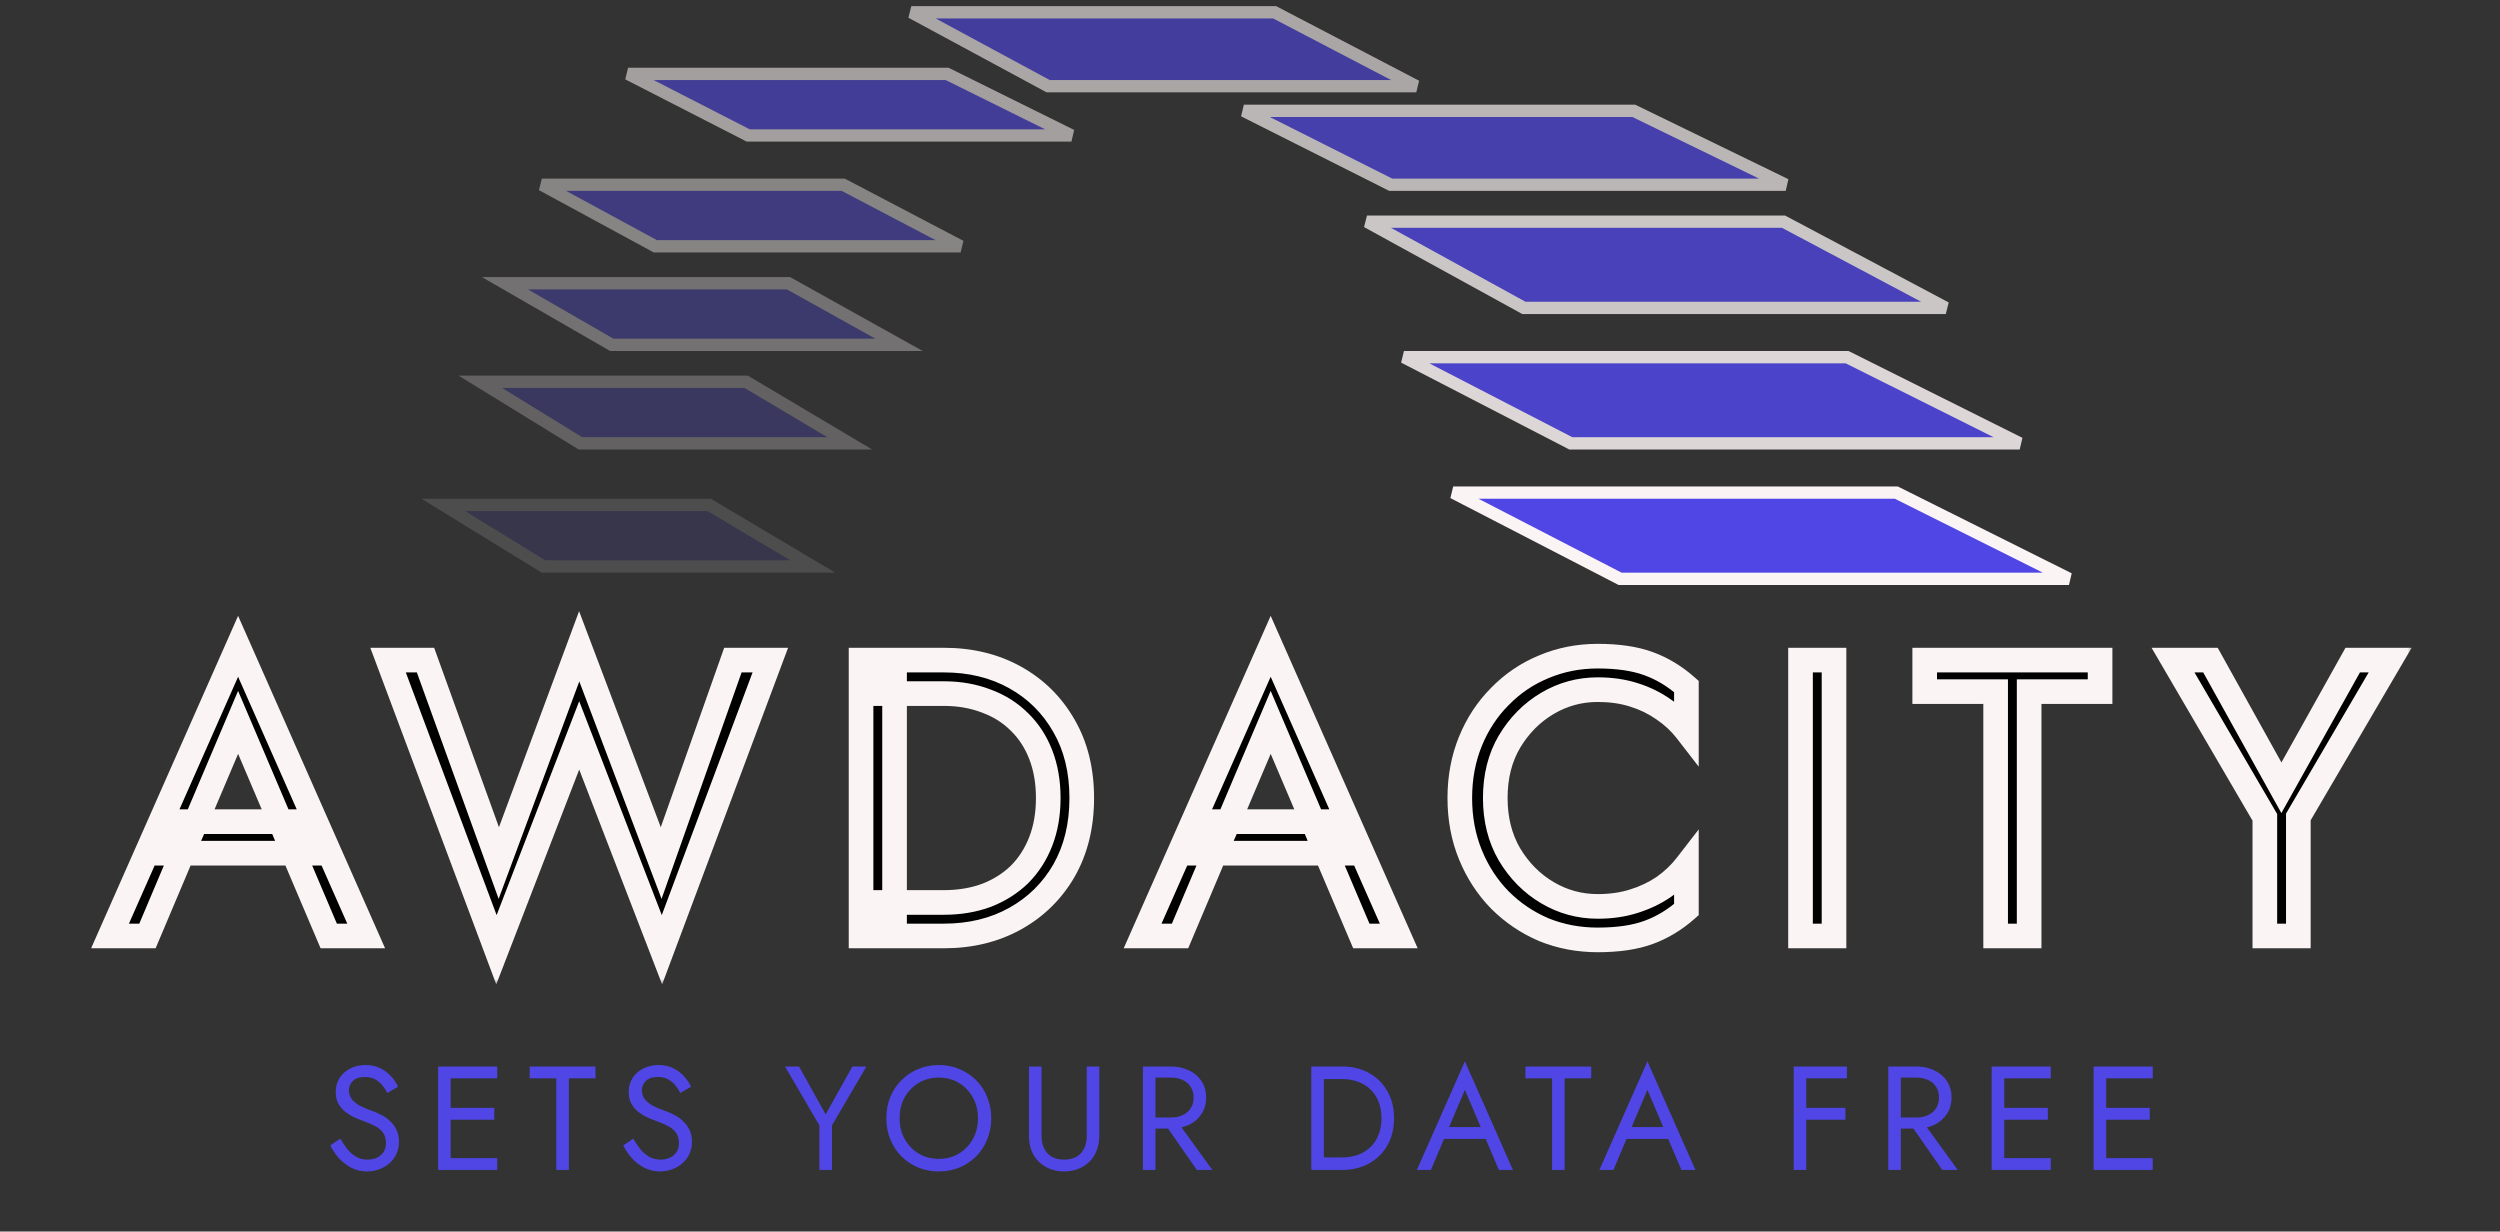 <svg width="203" height="100" viewBox="0 0 203 100" fill="none" xmlns="http://www.w3.org/2000/svg">
<rect x="0" y="0" width="203" height="100" fill="#333333" stroke="none"/>
<mask id="path-1-outside-1_6_13" maskUnits="userSpaceOnUse" x="7" y="49" width="189" height="31" fill="black">
<rect fill="white" x="7" y="49" width="189" height="31"/>
<path d="M13.477 69.28L14.437 66.72H24.357L25.317 69.28H13.477ZM19.333 58.656L15.557 67.552L15.301 68.128L11.973 76H8.933L19.333 52.48L29.733 76H26.693L23.429 68.32L23.173 67.68L19.333 58.656ZM53.687 70.08L59.511 53.6H62.551L53.751 77.12L47.031 59.712L40.311 77.12L31.511 53.6H34.551L40.503 70.08L47.031 52.48L53.687 70.08ZM69.918 53.6H72.638V76H69.918V53.6ZM76.638 76H71.422V73.28H76.638C77.897 73.28 79.049 73.088 80.094 72.704C81.139 72.299 82.035 71.733 82.782 71.008C83.529 70.261 84.105 69.365 84.51 68.32C84.915 67.275 85.118 66.101 85.118 64.8C85.118 63.499 84.915 62.325 84.51 61.28C84.105 60.235 83.529 59.349 82.782 58.624C82.035 57.877 81.139 57.312 80.094 56.928C79.049 56.523 77.897 56.32 76.638 56.32H71.422V53.6H76.638C78.814 53.6 80.745 54.069 82.43 55.008C84.115 55.947 85.438 57.259 86.398 58.944C87.358 60.608 87.838 62.56 87.838 64.8C87.838 67.04 87.358 69.003 86.398 70.688C85.438 72.352 84.115 73.653 82.43 74.592C80.745 75.531 78.814 76 76.638 76ZM97.323 69.28L98.283 66.72H108.203L109.163 69.28H97.323ZM103.179 58.656L99.403 67.552L99.147 68.128L95.819 76H92.779L103.179 52.48L113.579 76H110.539L107.275 68.32L107.019 67.68L103.179 58.656ZM121.416 64.8C121.416 66.528 121.8 68.053 122.568 69.376C123.357 70.699 124.381 71.733 125.64 72.48C126.898 73.227 128.264 73.6 129.736 73.6C130.802 73.6 131.773 73.461 132.648 73.184C133.544 72.907 134.354 72.523 135.08 72.032C135.805 71.52 136.424 70.933 136.936 70.272V73.856C135.997 74.688 134.973 75.307 133.864 75.712C132.754 76.117 131.378 76.32 129.736 76.32C128.178 76.32 126.717 76.043 125.352 75.488C124.008 74.912 122.824 74.112 121.8 73.088C120.776 72.043 119.976 70.816 119.4 69.408C118.824 68 118.536 66.464 118.536 64.8C118.536 63.136 118.824 61.6 119.4 60.192C119.976 58.784 120.776 57.568 121.8 56.544C122.824 55.499 124.008 54.699 125.352 54.144C126.717 53.568 128.178 53.28 129.736 53.28C131.378 53.28 132.754 53.483 133.864 53.888C134.973 54.293 135.997 54.912 136.936 55.744V59.328C136.424 58.667 135.805 58.091 135.08 57.6C134.354 57.088 133.544 56.693 132.648 56.416C131.773 56.139 130.802 56 129.736 56C128.264 56 126.898 56.373 125.64 57.12C124.381 57.867 123.357 58.901 122.568 60.224C121.8 61.525 121.416 63.051 121.416 64.8ZM146.202 53.6H148.922V76H146.202V53.6ZM156.286 56.16V53.6H170.526V56.16H164.766V76H162.046V56.16H156.286ZM191.041 53.6H194.081L186.625 66.336V76H183.905V66.368L176.449 53.6H179.489L185.249 63.968L191.041 53.6Z"/>
</mask>
<path d="M13.477 69.28L14.437 66.72H24.357L25.317 69.28H13.477ZM19.333 58.656L15.557 67.552L15.301 68.128L11.973 76H8.933L19.333 52.48L29.733 76H26.693L23.429 68.32L23.173 67.68L19.333 58.656ZM53.687 70.08L59.511 53.6H62.551L53.751 77.12L47.031 59.712L40.311 77.12L31.511 53.6H34.551L40.503 70.08L47.031 52.48L53.687 70.08ZM69.918 53.6H72.638V76H69.918V53.6ZM76.638 76H71.422V73.28H76.638C77.897 73.28 79.049 73.088 80.094 72.704C81.139 72.299 82.035 71.733 82.782 71.008C83.529 70.261 84.105 69.365 84.51 68.32C84.915 67.275 85.118 66.101 85.118 64.8C85.118 63.499 84.915 62.325 84.51 61.28C84.105 60.235 83.529 59.349 82.782 58.624C82.035 57.877 81.139 57.312 80.094 56.928C79.049 56.523 77.897 56.32 76.638 56.32H71.422V53.6H76.638C78.814 53.6 80.745 54.069 82.43 55.008C84.115 55.947 85.438 57.259 86.398 58.944C87.358 60.608 87.838 62.56 87.838 64.8C87.838 67.04 87.358 69.003 86.398 70.688C85.438 72.352 84.115 73.653 82.43 74.592C80.745 75.531 78.814 76 76.638 76ZM97.323 69.28L98.283 66.72H108.203L109.163 69.28H97.323ZM103.179 58.656L99.403 67.552L99.147 68.128L95.819 76H92.779L103.179 52.48L113.579 76H110.539L107.275 68.32L107.019 67.68L103.179 58.656ZM121.416 64.8C121.416 66.528 121.8 68.053 122.568 69.376C123.357 70.699 124.381 71.733 125.64 72.48C126.898 73.227 128.264 73.6 129.736 73.6C130.802 73.6 131.773 73.461 132.648 73.184C133.544 72.907 134.354 72.523 135.08 72.032C135.805 71.52 136.424 70.933 136.936 70.272V73.856C135.997 74.688 134.973 75.307 133.864 75.712C132.754 76.117 131.378 76.32 129.736 76.32C128.178 76.32 126.717 76.043 125.352 75.488C124.008 74.912 122.824 74.112 121.8 73.088C120.776 72.043 119.976 70.816 119.4 69.408C118.824 68 118.536 66.464 118.536 64.8C118.536 63.136 118.824 61.6 119.4 60.192C119.976 58.784 120.776 57.568 121.8 56.544C122.824 55.499 124.008 54.699 125.352 54.144C126.717 53.568 128.178 53.28 129.736 53.28C131.378 53.28 132.754 53.483 133.864 53.888C134.973 54.293 135.997 54.912 136.936 55.744V59.328C136.424 58.667 135.805 58.091 135.08 57.6C134.354 57.088 133.544 56.693 132.648 56.416C131.773 56.139 130.802 56 129.736 56C128.264 56 126.898 56.373 125.64 57.12C124.381 57.867 123.357 58.901 122.568 60.224C121.8 61.525 121.416 63.051 121.416 64.8ZM146.202 53.6H148.922V76H146.202V53.6ZM156.286 56.16V53.6H170.526V56.16H164.766V76H162.046V56.16H156.286ZM191.041 53.6H194.081L186.625 66.336V76H183.905V66.368L176.449 53.6H179.489L185.249 63.968L191.041 53.6Z" fill="black"/>
<path d="M13.477 69.28L12.541 68.929L12.034 70.28H13.477V69.28ZM14.437 66.72V65.72H13.744L13.501 66.369L14.437 66.72ZM24.357 66.72L25.294 66.369L25.05 65.72H24.357V66.72ZM25.317 69.28V70.28H26.76L26.253 68.929L25.317 69.28ZM19.333 58.656L20.253 58.264L19.332 56.099L18.413 58.265L19.333 58.656ZM15.557 67.552L16.471 67.958L16.474 67.951L16.478 67.943L15.557 67.552ZM15.301 68.128L14.387 67.722L14.384 67.73L14.38 67.739L15.301 68.128ZM11.973 76V77H12.636L12.894 76.389L11.973 76ZM8.933 76L8.019 75.596L7.398 77H8.933V76ZM19.333 52.48L20.248 52.076L19.333 50.007L18.419 52.076L19.333 52.48ZM29.733 76V77H31.269L30.648 75.596L29.733 76ZM26.693 76L25.773 76.391L26.032 77H26.693V76ZM23.429 68.32L22.501 68.691L22.505 68.701L22.509 68.711L23.429 68.32ZM23.173 67.68L24.102 67.309L24.098 67.299L24.093 67.288L23.173 67.68ZM13.477 69.28L14.414 69.631L15.373 67.071L14.437 66.72L13.501 66.369L12.541 68.929L13.477 69.28ZM14.437 66.72V67.72H24.357V66.72V65.72H14.437V66.72ZM24.357 66.72L23.421 67.071L24.381 69.631L25.317 69.28L26.253 68.929L25.294 66.369L24.357 66.72ZM25.317 69.28V68.28H13.477V69.28V70.28H25.317V69.28ZM19.333 58.656L18.413 58.265L14.637 67.161L15.557 67.552L16.478 67.943L20.254 59.047L19.333 58.656ZM15.557 67.552L14.643 67.146L14.387 67.722L15.301 68.128L16.215 68.534L16.471 67.958L15.557 67.552ZM15.301 68.128L14.38 67.739L11.052 75.611L11.973 76L12.894 76.389L16.222 68.517L15.301 68.128ZM11.973 76V75H8.933V76V77H11.973V76ZM8.933 76L9.848 76.404L20.248 52.884L19.333 52.48L18.419 52.076L8.019 75.596L8.933 76ZM19.333 52.48L18.419 52.884L28.819 76.404L29.733 76L30.648 75.596L20.248 52.076L19.333 52.48ZM29.733 76V75H26.693V76V77H29.733V76ZM26.693 76L27.613 75.609L24.349 67.929L23.429 68.32L22.509 68.711L25.773 76.391L26.693 76ZM23.429 68.32L24.358 67.949L24.102 67.309L23.173 67.68L22.245 68.051L22.501 68.691L23.429 68.32ZM23.173 67.68L24.093 67.288L20.253 58.264L19.333 58.656L18.413 59.048L22.253 68.072L23.173 67.68ZM53.687 70.08L52.751 70.434L53.718 72.991L54.63 70.413L53.687 70.08ZM59.511 53.6V52.6H58.803L58.568 53.267L59.511 53.6ZM62.551 53.6L63.487 53.95L63.992 52.6H62.551V53.6ZM53.751 77.12L52.818 77.48L53.765 79.935L54.687 77.47L53.751 77.12ZM47.031 59.712L47.964 59.352L47.031 56.935L46.098 59.352L47.031 59.712ZM40.311 77.12L39.374 77.47L40.296 79.935L41.243 77.48L40.311 77.12ZM31.511 53.6V52.6H30.069L30.574 53.95L31.511 53.6ZM34.551 53.6L35.491 53.26L35.253 52.6H34.551V53.6ZM40.503 70.08L39.562 70.42L40.49 72.989L41.44 70.428L40.503 70.08ZM47.031 52.48L47.966 52.126L47.022 49.629L46.093 52.132L47.031 52.48ZM53.687 70.08L54.63 70.413L60.453 53.933L59.511 53.6L58.568 53.267L52.744 69.747L53.687 70.08ZM59.511 53.6V54.6H62.551V53.6V52.6H59.511V53.6ZM62.551 53.6L61.614 53.25L52.814 76.77L53.751 77.12L54.687 77.47L63.487 53.95L62.551 53.6ZM53.751 77.12L54.684 76.76L47.964 59.352L47.031 59.712L46.098 60.072L52.818 77.48L53.751 77.12ZM47.031 59.712L46.098 59.352L39.378 76.76L40.311 77.12L41.243 77.48L47.964 60.072L47.031 59.712ZM40.311 77.12L41.247 76.77L32.447 53.25L31.511 53.6L30.574 53.95L39.374 77.47L40.311 77.12ZM31.511 53.6V54.6H34.551V53.6V52.6H31.511V53.6ZM34.551 53.6L33.61 53.94L39.562 70.42L40.503 70.08L41.443 69.74L35.491 53.26L34.551 53.6ZM40.503 70.08L41.44 70.428L47.968 52.828L47.031 52.48L46.093 52.132L39.565 69.732L40.503 70.08ZM47.031 52.48L46.095 52.834L52.751 70.434L53.687 70.08L54.622 69.726L47.966 52.126L47.031 52.48ZM69.918 53.6V52.6H68.918V53.6H69.918ZM72.638 53.6H73.638V52.6H72.638V53.6ZM72.638 76V77H73.638V76H72.638ZM69.918 76H68.918V77H69.918V76ZM71.422 76H70.422V77H71.422V76ZM71.422 73.28V72.28H70.422V73.28H71.422ZM80.094 72.704L80.439 73.643L80.447 73.64L80.456 73.636L80.094 72.704ZM82.782 71.008L83.479 71.725L83.484 71.72L83.489 71.715L82.782 71.008ZM82.782 58.624L82.075 59.331L82.08 59.336L82.085 59.341L82.782 58.624ZM80.094 56.928L79.733 57.86L79.741 57.864L79.749 57.867L80.094 56.928ZM71.422 56.32H70.422V57.32H71.422V56.32ZM71.422 53.6V52.6H70.422V53.6H71.422ZM82.43 55.008L81.944 55.882L81.944 55.882L82.43 55.008ZM86.398 58.944L85.529 59.439L85.532 59.444L86.398 58.944ZM86.398 70.688L87.264 71.188L87.267 71.183L86.398 70.688ZM69.918 53.6V54.6H72.638V53.6V52.6H69.918V53.6ZM72.638 53.6H71.638V76H72.638H73.638V53.6H72.638ZM72.638 76V75H69.918V76V77H72.638V76ZM69.918 76H70.918V53.6H69.918H68.918V76H69.918ZM76.638 76V75H71.422V76V77H76.638V76ZM71.422 76H72.422V73.28H71.422H70.422V76H71.422ZM71.422 73.28V74.28H76.638V73.28V72.28H71.422V73.28ZM76.638 73.28V74.28C77.999 74.28 79.27 74.072 80.439 73.643L80.094 72.704L79.749 71.765C78.828 72.104 77.794 72.28 76.638 72.28V73.28ZM80.094 72.704L80.456 73.636C81.616 73.186 82.629 72.551 83.479 71.725L82.782 71.008L82.085 70.291C81.442 70.916 80.663 71.411 79.733 71.772L80.094 72.704ZM82.782 71.008L83.489 71.715C84.34 70.864 84.99 69.848 85.442 68.681L84.51 68.32L83.578 67.959C83.219 68.882 82.717 69.659 82.075 70.301L82.782 71.008ZM84.51 68.32L85.442 68.681C85.899 67.504 86.118 66.205 86.118 64.8H85.118H84.118C84.118 65.997 83.932 67.045 83.578 67.959L84.51 68.32ZM85.118 64.8H86.118C86.118 63.395 85.899 62.096 85.442 60.919L84.51 61.28L83.578 61.642C83.932 62.555 84.118 63.603 84.118 64.8H85.118ZM84.51 61.28L85.442 60.919C84.989 59.749 84.337 58.74 83.479 57.907L82.782 58.624L82.085 59.341C82.721 59.959 83.22 60.72 83.578 61.642L84.51 61.28ZM82.782 58.624L83.489 57.917C82.634 57.062 81.613 56.42 80.439 55.989L80.094 56.928L79.749 57.867C80.666 58.203 81.436 58.693 82.075 59.331L82.782 58.624ZM80.094 56.928L80.456 55.996C79.282 55.541 78.005 55.32 76.638 55.32V56.32V57.32C77.788 57.32 78.816 57.505 79.733 57.86L80.094 56.928ZM76.638 56.32V55.32H71.422V56.32V57.32H76.638V56.32ZM71.422 56.32H72.422V53.6H71.422H70.422V56.32H71.422ZM71.422 53.6V54.6H76.638V53.6V52.6H71.422V53.6ZM76.638 53.6V54.6C78.666 54.6 80.425 55.036 81.944 55.882L82.43 55.008L82.917 54.134C81.064 53.103 78.962 52.6 76.638 52.6V53.6ZM82.43 55.008L81.944 55.882C83.468 56.731 84.659 57.911 85.529 59.439L86.398 58.944L87.267 58.449C86.217 56.606 84.763 55.163 82.917 54.134L82.43 55.008ZM86.398 58.944L85.532 59.444C86.391 60.932 86.838 62.706 86.838 64.8H87.838H88.838C88.838 62.414 88.326 60.284 87.264 58.444L86.398 58.944ZM87.838 64.8H86.838C86.838 66.894 86.391 68.68 85.529 70.193L86.398 70.688L87.267 71.183C88.326 69.325 88.838 67.186 88.838 64.8H87.838ZM86.398 70.688L85.532 70.188C84.663 71.695 83.472 72.867 81.944 73.718L82.43 74.592L82.917 75.466C84.759 74.439 86.213 73.009 87.264 71.188L86.398 70.688ZM82.43 74.592L81.944 73.718C80.425 74.564 78.666 75 76.638 75V76V77C78.962 77 81.064 76.497 82.917 75.466L82.43 74.592ZM97.323 69.28L96.387 68.929L95.88 70.28H97.323V69.28ZM98.283 66.72V65.72H97.59L97.347 66.369L98.283 66.72ZM108.203 66.72L109.14 66.369L108.896 65.72H108.203V66.72ZM109.163 69.28V70.28H110.606L110.1 68.929L109.163 69.28ZM103.179 58.656L104.1 58.264L103.178 56.099L102.259 58.265L103.179 58.656ZM99.403 67.552L100.317 67.958L100.321 67.951L100.324 67.943L99.403 67.552ZM99.147 68.128L98.234 67.722L98.23 67.73L98.226 67.739L99.147 68.128ZM95.819 76V77H96.482L96.74 76.389L95.819 76ZM92.779 76L91.865 75.596L91.244 77H92.779V76ZM103.179 52.48L104.094 52.076L103.179 50.007L102.265 52.076L103.179 52.48ZM113.579 76V77H115.115L114.494 75.596L113.579 76ZM110.539 76L109.619 76.391L109.878 77H110.539V76ZM107.275 68.32L106.347 68.691L106.351 68.701L106.355 68.711L107.275 68.32ZM107.019 67.68L107.948 67.309L107.944 67.299L107.94 67.288L107.019 67.68ZM97.323 69.28L98.26 69.631L99.22 67.071L98.283 66.72L97.347 66.369L96.387 68.929L97.323 69.28ZM98.283 66.72V67.72H108.203V66.72V65.72H98.283V66.72ZM108.203 66.72L107.267 67.071L108.227 69.631L109.163 69.28L110.1 68.929L109.14 66.369L108.203 66.72ZM109.163 69.28V68.28H97.323V69.28V70.28H109.163V69.28ZM103.179 58.656L102.259 58.265L98.483 67.161L99.403 67.552L100.324 67.943L104.1 59.047L103.179 58.656ZM99.403 67.552L98.49 67.146L98.234 67.722L99.147 68.128L100.061 68.534L100.317 67.958L99.403 67.552ZM99.147 68.128L98.226 67.739L94.898 75.611L95.819 76L96.74 76.389L100.068 68.517L99.147 68.128ZM95.819 76V75H92.779V76V77H95.819V76ZM92.779 76L93.694 76.404L104.094 52.884L103.179 52.48L102.265 52.076L91.865 75.596L92.779 76ZM103.179 52.48L102.265 52.884L112.665 76.404L113.579 76L114.494 75.596L104.094 52.076L103.179 52.48ZM113.579 76V75H110.539V76V77H113.579V76ZM110.539 76L111.46 75.609L108.196 67.929L107.275 68.32L106.355 68.711L109.619 76.391L110.539 76ZM107.275 68.32L108.204 67.949L107.948 67.309L107.019 67.68L106.091 68.051L106.347 68.691L107.275 68.32ZM107.019 67.68L107.94 67.288L104.1 58.264L103.179 58.656L102.259 59.048L106.099 68.072L107.019 67.68ZM122.568 69.376L121.703 69.878L121.709 69.888L122.568 69.376ZM125.64 72.48L126.15 71.62L126.15 71.62L125.64 72.48ZM132.648 73.184L132.352 72.229L132.345 72.231L132.648 73.184ZM135.08 72.032L135.64 72.86L135.648 72.855L135.656 72.849L135.08 72.032ZM136.936 70.272H137.936V67.347L136.145 69.66L136.936 70.272ZM136.936 73.856L137.599 74.604L137.936 74.306V73.856H136.936ZM133.864 75.712L134.207 76.651L134.207 76.651L133.864 75.712ZM125.352 75.488L124.958 76.407L124.966 76.411L124.975 76.415L125.352 75.488ZM121.8 73.088L121.085 73.788L121.093 73.795L121.8 73.088ZM119.4 69.408L120.325 69.029L120.325 69.029L119.4 69.408ZM119.4 60.192L118.474 59.813L118.474 59.813L119.4 60.192ZM121.8 56.544L122.507 57.251L122.514 57.244L121.8 56.544ZM125.352 54.144L125.733 55.068L125.74 55.065L125.352 54.144ZM133.864 53.888L134.207 52.949L134.207 52.949L133.864 53.888ZM136.936 55.744H137.936V55.294L137.599 54.996L136.936 55.744ZM136.936 59.328L136.145 59.94L137.936 62.253V59.328H136.936ZM135.08 57.6L134.503 58.417L134.511 58.423L134.519 58.428L135.08 57.6ZM132.648 56.416L132.345 57.369L132.352 57.371L132.648 56.416ZM125.64 57.12L125.129 56.26L125.129 56.26L125.64 57.12ZM122.568 60.224L121.709 59.712L121.706 59.716L122.568 60.224ZM121.416 64.8H120.416C120.416 66.681 120.835 68.384 121.703 69.878L122.568 69.376L123.432 68.874C122.764 67.723 122.416 66.375 122.416 64.8H121.416ZM122.568 69.376L121.709 69.888C122.579 71.346 123.72 72.504 125.129 73.34L125.64 72.48L126.15 71.62C125.042 70.963 124.135 70.051 123.426 68.864L122.568 69.376ZM125.64 72.48L125.129 73.34C126.543 74.179 128.085 74.6 129.736 74.6V73.6V72.6C128.442 72.6 127.253 72.274 126.15 71.62L125.64 72.48ZM129.736 73.6V74.6C130.889 74.6 131.963 74.45 132.95 74.137L132.648 73.184L132.345 72.231C131.583 72.472 130.716 72.6 129.736 72.6V73.6ZM132.648 73.184L132.943 74.139C133.927 73.835 134.828 73.41 135.64 72.86L135.08 72.032L134.519 71.204C133.881 71.635 133.161 71.978 132.352 72.229L132.648 73.184ZM135.08 72.032L135.656 72.849C136.458 72.283 137.15 71.629 137.726 70.884L136.936 70.272L136.145 69.66C135.697 70.238 135.152 70.757 134.503 71.215L135.08 72.032ZM136.936 70.272H135.936V73.856H136.936H137.936V70.272H136.936ZM136.936 73.856L136.272 73.108C135.422 73.862 134.505 74.413 133.52 74.773L133.864 75.712L134.207 76.651C135.441 76.2 136.572 75.514 137.599 74.604L136.936 73.856ZM133.864 75.712L133.52 74.773C132.555 75.126 131.304 75.32 129.736 75.32V76.32V77.32C131.453 77.32 132.954 77.109 134.207 76.651L133.864 75.712ZM129.736 76.32V75.32C128.3 75.32 126.967 75.065 125.728 74.561L125.352 75.488L124.975 76.415C126.467 77.02 128.057 77.32 129.736 77.32V76.32ZM125.352 75.488L125.746 74.569C124.517 74.043 123.44 73.314 122.507 72.381L121.8 73.088L121.093 73.795C122.207 74.91 123.498 75.781 124.958 76.407L125.352 75.488ZM121.8 73.088L122.514 72.388C121.584 71.439 120.854 70.323 120.325 69.029L119.4 69.408L118.474 69.787C119.097 71.309 119.967 72.646 121.085 73.788L121.8 73.088ZM119.4 69.408L120.325 69.029C119.803 67.752 119.536 66.346 119.536 64.8H118.536H117.536C117.536 66.582 117.844 68.248 118.474 69.787L119.4 69.408ZM118.536 64.8H119.536C119.536 63.254 119.803 61.848 120.325 60.571L119.4 60.192L118.474 59.813C117.844 61.352 117.536 63.018 117.536 64.8H118.536ZM119.4 60.192L120.325 60.571C120.853 59.279 121.581 58.176 122.507 57.251L121.8 56.544L121.093 55.837C119.97 56.959 119.098 58.289 118.474 59.813L119.4 60.192ZM121.8 56.544L122.514 57.244C123.444 56.294 124.515 55.571 125.733 55.068L125.352 54.144L124.97 53.22C123.5 53.826 122.203 54.703 121.085 55.844L121.8 56.544ZM125.352 54.144L125.74 55.065C126.976 54.544 128.305 54.28 129.736 54.28V53.28V52.28C128.052 52.28 126.457 52.592 124.963 53.223L125.352 54.144ZM129.736 53.28V54.28C131.304 54.28 132.555 54.474 133.52 54.827L133.864 53.888L134.207 52.949C132.954 52.491 131.453 52.28 129.736 52.28V53.28ZM133.864 53.888L133.52 54.827C134.505 55.187 135.422 55.738 136.272 56.492L136.936 55.744L137.599 54.996C136.572 54.086 135.441 53.4 134.207 52.949L133.864 53.888ZM136.936 55.744H135.936V59.328H136.936H137.936V55.744H136.936ZM136.936 59.328L137.726 58.716C137.146 57.967 136.449 57.319 135.64 56.772L135.08 57.6L134.519 58.428C135.161 58.862 135.701 59.367 136.145 59.94L136.936 59.328ZM135.08 57.6L135.656 56.783C134.84 56.207 133.934 55.767 132.943 55.461L132.648 56.416L132.352 57.371C133.153 57.619 133.868 57.969 134.503 58.417L135.08 57.6ZM132.648 56.416L132.95 55.463C131.963 55.15 130.889 55 129.736 55V56V57C130.716 57 131.583 57.127 132.345 57.369L132.648 56.416ZM129.736 56V55C128.085 55 126.543 55.421 125.129 56.26L125.64 57.12L126.15 57.98C127.253 57.326 128.442 57 129.736 57V56ZM125.64 57.12L125.129 56.26C123.72 57.096 122.579 58.254 121.709 59.712L122.568 60.224L123.426 60.736C124.135 59.549 125.042 58.637 126.15 57.98L125.64 57.12ZM122.568 60.224L121.706 59.716C120.834 61.194 120.416 62.901 120.416 64.8H121.416H122.416C122.416 63.201 122.765 61.857 123.429 60.732L122.568 60.224ZM146.202 53.6V52.6H145.202V53.6H146.202ZM148.922 53.6H149.922V52.6H148.922V53.6ZM148.922 76V77H149.922V76H148.922ZM146.202 76H145.202V77H146.202V76ZM146.202 53.6V54.6H148.922V53.6V52.6H146.202V53.6ZM148.922 53.6H147.922V76H148.922H149.922V53.6H148.922ZM148.922 76V75H146.202V76V77H148.922V76ZM146.202 76H147.202V53.6H146.202H145.202V76H146.202ZM156.286 56.16H155.286V57.16H156.286V56.16ZM156.286 53.6V52.6H155.286V53.6H156.286ZM170.526 53.6H171.526V52.6H170.526V53.6ZM170.526 56.16V57.16H171.526V56.16H170.526ZM164.766 56.16V55.16H163.766V56.16H164.766ZM164.766 76V77H165.766V76H164.766ZM162.046 76H161.046V77H162.046V76ZM162.046 56.16H163.046V55.16H162.046V56.16ZM156.286 56.16H157.286V53.6H156.286H155.286V56.16H156.286ZM156.286 53.6V54.6H170.526V53.6V52.6H156.286V53.6ZM170.526 53.6H169.526V56.16H170.526H171.526V53.6H170.526ZM170.526 56.16V55.16H164.766V56.16V57.16H170.526V56.16ZM164.766 56.16H163.766V76H164.766H165.766V56.16H164.766ZM164.766 76V75H162.046V76V77H164.766V76ZM162.046 76H163.046V56.16H162.046H161.046V76H162.046ZM162.046 56.16V55.16H156.286V56.16V57.16H162.046V56.16ZM191.041 53.6V52.6H190.455L190.168 53.112L191.041 53.6ZM194.081 53.6L194.944 54.105L195.826 52.6H194.081V53.6ZM186.625 66.336L185.762 65.831L185.625 66.065V66.336H186.625ZM186.625 76V77H187.625V76H186.625ZM183.905 76H182.905V77H183.905V76ZM183.905 66.368H184.905V66.097L184.769 65.864L183.905 66.368ZM176.449 53.6V52.6H174.707L175.586 54.104L176.449 53.6ZM179.489 53.6L180.364 53.114L180.078 52.6H179.489V53.6ZM185.249 63.968L184.375 64.454L185.247 66.023L186.122 64.456L185.249 63.968ZM191.041 53.6V54.6H194.081V53.6V52.6H191.041V53.6ZM194.081 53.6L193.218 53.095L185.762 65.831L186.625 66.336L187.488 66.841L194.944 54.105L194.081 53.6ZM186.625 66.336H185.625V76H186.625H187.625V66.336H186.625ZM186.625 76V75H183.905V76V77H186.625V76ZM183.905 76H184.905V66.368H183.905H182.905V76H183.905ZM183.905 66.368L184.769 65.864L177.313 53.096L176.449 53.6L175.586 54.104L183.042 66.872L183.905 66.368ZM176.449 53.6V54.6H179.489V53.6V52.6H176.449V53.6ZM179.489 53.6L178.615 54.086L184.375 64.454L185.249 63.968L186.124 63.482L180.364 53.114L179.489 53.6ZM185.249 63.968L186.122 64.456L191.914 54.088L191.041 53.6L190.168 53.112L184.376 63.48L185.249 63.968Z" fill="#FBF4F4" mask="url(#path-1-outside-1_6_13)"/>
<path d="M27.633 92.456C27.825 92.792 28.024 93.088 28.233 93.344C28.448 93.6 28.689 93.8 28.953 93.944C29.216 94.088 29.517 94.16 29.852 94.16C30.3 94.16 30.66 94.036 30.933 93.788C31.204 93.54 31.34 93.224 31.34 92.84C31.34 92.464 31.253 92.164 31.076 91.94C30.901 91.716 30.669 91.536 30.381 91.4C30.101 91.256 29.8 91.128 29.48 91.016C29.273 90.944 29.041 90.852 28.785 90.74C28.529 90.62 28.285 90.472 28.052 90.296C27.82 90.112 27.628 89.888 27.477 89.624C27.332 89.36 27.261 89.036 27.261 88.652C27.261 88.236 27.364 87.864 27.573 87.536C27.78 87.208 28.069 86.952 28.436 86.768C28.805 86.576 29.224 86.48 29.697 86.48C30.152 86.48 30.549 86.568 30.884 86.744C31.229 86.912 31.52 87.132 31.761 87.404C32.001 87.668 32.188 87.948 32.325 88.244L31.448 88.748C31.345 88.54 31.212 88.336 31.052 88.136C30.892 87.936 30.697 87.772 30.465 87.644C30.241 87.516 29.965 87.452 29.637 87.452C29.18 87.452 28.849 87.564 28.64 87.788C28.433 88.004 28.328 88.248 28.328 88.52C28.328 88.752 28.389 88.968 28.509 89.168C28.628 89.36 28.828 89.544 29.108 89.72C29.396 89.888 29.785 90.056 30.273 90.224C30.497 90.304 30.733 90.408 30.98 90.536C31.229 90.664 31.456 90.828 31.665 91.028C31.881 91.22 32.056 91.456 32.193 91.736C32.328 92.008 32.397 92.336 32.397 92.72C32.397 93.088 32.325 93.42 32.181 93.716C32.044 94.012 31.852 94.264 31.605 94.472C31.364 94.68 31.088 94.84 30.776 94.952C30.473 95.064 30.152 95.12 29.817 95.12C29.36 95.12 28.936 95.024 28.544 94.832C28.16 94.632 27.82 94.372 27.524 94.052C27.236 93.724 27 93.376 26.817 93.008L27.633 92.456ZM36.139 95V94.04H40.375V95H36.139ZM36.139 87.56V86.6H40.375V87.56H36.139ZM36.139 90.92V89.96H40.135V90.92H36.139ZM35.575 86.6H36.595V95H35.575V86.6ZM43.012 87.56V86.6H48.352V87.56H46.192V95H45.172V87.56H43.012ZM51.422 92.456C51.614 92.792 51.815 93.088 52.023 93.344C52.239 93.6 52.478 93.8 52.742 93.944C53.007 94.088 53.306 94.16 53.642 94.16C54.09 94.16 54.45 94.036 54.722 93.788C54.995 93.54 55.13 93.224 55.13 92.84C55.13 92.464 55.042 92.164 54.867 91.94C54.691 91.716 54.459 91.536 54.17 91.4C53.891 91.256 53.59 91.128 53.27 91.016C53.062 90.944 52.831 90.852 52.575 90.74C52.319 90.62 52.075 90.472 51.843 90.296C51.611 90.112 51.419 89.888 51.267 89.624C51.123 89.36 51.05 89.036 51.05 88.652C51.05 88.236 51.154 87.864 51.362 87.536C51.571 87.208 51.858 86.952 52.227 86.768C52.594 86.576 53.014 86.48 53.486 86.48C53.943 86.48 54.339 86.568 54.675 86.744C55.019 86.912 55.31 87.132 55.55 87.404C55.791 87.668 55.978 87.948 56.114 88.244L55.239 88.748C55.135 88.54 55.002 88.336 54.843 88.136C54.682 87.936 54.486 87.772 54.255 87.644C54.031 87.516 53.755 87.452 53.426 87.452C52.971 87.452 52.639 87.564 52.431 87.788C52.222 88.004 52.118 88.248 52.118 88.52C52.118 88.752 52.178 88.968 52.298 89.168C52.419 89.36 52.618 89.544 52.898 89.72C53.187 89.888 53.575 90.056 54.062 90.224C54.286 90.304 54.523 90.408 54.77 90.536C55.019 90.664 55.246 90.828 55.455 91.028C55.67 91.22 55.846 91.456 55.983 91.736C56.118 92.008 56.187 92.336 56.187 92.72C56.187 93.088 56.114 93.42 55.971 93.716C55.834 94.012 55.642 94.264 55.395 94.472C55.154 94.68 54.879 94.84 54.566 94.952C54.263 95.064 53.943 95.12 53.606 95.12C53.151 95.12 52.727 95.024 52.334 94.832C51.95 94.632 51.611 94.372 51.315 94.052C51.026 93.724 50.791 93.376 50.606 93.008L51.422 92.456ZM69.214 86.6H70.354L67.558 91.376V95H66.538V91.388L63.742 86.6H64.882L67.042 90.488L69.214 86.6ZM73.051 90.8C73.051 91.432 73.187 91.996 73.459 92.492C73.739 92.988 74.119 93.38 74.599 93.668C75.079 93.956 75.623 94.1 76.231 94.1C76.847 94.1 77.391 93.956 77.863 93.668C78.343 93.38 78.719 92.988 78.991 92.492C79.271 91.996 79.411 91.432 79.411 90.8C79.411 90.168 79.271 89.604 78.991 89.108C78.719 88.612 78.343 88.22 77.863 87.932C77.391 87.644 76.847 87.5 76.231 87.5C75.623 87.5 75.079 87.644 74.599 87.932C74.119 88.22 73.739 88.612 73.459 89.108C73.187 89.604 73.051 90.168 73.051 90.8ZM71.971 90.8C71.971 90.184 72.075 89.616 72.283 89.096C72.499 88.568 72.799 88.112 73.183 87.728C73.567 87.336 74.019 87.032 74.539 86.816C75.059 86.592 75.623 86.48 76.231 86.48C76.847 86.48 77.411 86.592 77.923 86.816C78.443 87.032 78.895 87.336 79.279 87.728C79.663 88.112 79.959 88.568 80.167 89.096C80.383 89.616 80.491 90.184 80.491 90.8C80.491 91.408 80.383 91.976 80.167 92.504C79.959 93.032 79.663 93.492 79.279 93.884C78.895 94.268 78.443 94.572 77.923 94.796C77.411 95.012 76.847 95.12 76.231 95.12C75.623 95.12 75.059 95.012 74.539 94.796C74.019 94.572 73.567 94.268 73.183 93.884C72.799 93.492 72.499 93.032 72.283 92.504C72.075 91.976 71.971 91.408 71.971 90.8ZM83.552 86.6H84.572V92.24C84.572 92.816 84.728 93.28 85.04 93.632C85.352 93.984 85.808 94.16 86.408 94.16C87.008 94.16 87.464 93.984 87.776 93.632C88.088 93.28 88.244 92.816 88.244 92.24V86.6H89.264V92.24C89.264 92.656 89.196 93.04 89.06 93.392C88.932 93.744 88.74 94.048 88.484 94.304C88.236 94.56 87.936 94.76 87.584 94.904C87.232 95.048 86.84 95.12 86.408 95.12C85.976 95.12 85.584 95.048 85.232 94.904C84.88 94.76 84.576 94.56 84.32 94.304C84.072 94.048 83.88 93.744 83.744 93.392C83.616 93.04 83.552 92.656 83.552 92.24V86.6ZM94.303 90.86H95.443L98.443 95H97.183L94.303 90.86ZM92.803 86.6H93.823V95H92.803V86.6ZM93.367 87.5V86.6H95.083C95.627 86.6 96.111 86.704 96.535 86.912C96.967 87.112 97.307 87.4 97.555 87.776C97.811 88.152 97.939 88.6 97.939 89.12C97.939 89.632 97.811 90.08 97.555 90.464C97.307 90.84 96.967 91.132 96.535 91.34C96.111 91.54 95.627 91.64 95.083 91.64H93.367V90.74H95.083C95.443 90.74 95.759 90.676 96.031 90.548C96.311 90.42 96.527 90.236 96.679 89.996C96.839 89.756 96.919 89.464 96.919 89.12C96.919 88.776 96.839 88.484 96.679 88.244C96.527 88.004 96.311 87.82 96.031 87.692C95.759 87.564 95.443 87.5 95.083 87.5H93.367ZM106.476 86.6H107.496V95H106.476V86.6ZM108.996 95H107.04V93.98H108.996C109.468 93.98 109.9 93.908 110.292 93.764C110.684 93.612 111.02 93.4 111.3 93.128C111.58 92.848 111.796 92.512 111.948 92.12C112.1 91.728 112.176 91.288 112.176 90.8C112.176 90.312 112.1 89.872 111.948 89.48C111.796 89.088 111.58 88.756 111.3 88.484C111.02 88.204 110.684 87.992 110.292 87.848C109.9 87.696 109.468 87.62 108.996 87.62H107.04V86.6H108.996C109.812 86.6 110.536 86.776 111.168 87.128C111.8 87.48 112.296 87.972 112.656 88.604C113.016 89.228 113.196 89.96 113.196 90.8C113.196 91.64 113.016 92.376 112.656 93.008C112.296 93.632 111.8 94.12 111.168 94.472C110.536 94.824 109.812 95 108.996 95ZM116.753 92.48L117.113 91.52H120.833L121.193 92.48H116.753ZM118.949 88.496L117.533 91.832L117.437 92.048L116.189 95H115.049L118.949 86.18L122.849 95H121.709L120.485 92.12L120.389 91.88L118.949 88.496ZM123.867 87.56V86.6H129.207V87.56H127.047V95H126.027V87.56H123.867ZM131.574 92.48L131.934 91.52H135.654L136.014 92.48H131.574ZM133.77 88.496L132.354 91.832L132.258 92.048L131.01 95H129.87L133.77 86.18L137.67 95H136.53L135.306 92.12L135.21 91.88L133.77 88.496ZM146.213 87.56V86.6H149.969V87.56H146.213ZM146.213 90.92V89.96H149.849V90.92H146.213ZM145.649 86.6H146.669V95H145.649V86.6ZM154.829 90.86H155.969L158.969 95H157.709L154.829 90.86ZM153.329 86.6H154.349V95H153.329V86.6ZM153.893 87.5V86.6H155.609C156.153 86.6 156.637 86.704 157.061 86.912C157.493 87.112 157.833 87.4 158.081 87.776C158.337 88.152 158.465 88.6 158.465 89.12C158.465 89.632 158.337 90.08 158.081 90.464C157.833 90.84 157.493 91.132 157.061 91.34C156.637 91.54 156.153 91.64 155.609 91.64H153.893V90.74H155.609C155.969 90.74 156.285 90.676 156.557 90.548C156.837 90.42 157.053 90.236 157.205 89.996C157.365 89.756 157.445 89.464 157.445 89.12C157.445 88.776 157.365 88.484 157.205 88.244C157.053 88.004 156.837 87.82 156.557 87.692C156.285 87.564 155.969 87.5 155.609 87.5H153.893ZM162.288 95V94.04H166.524V95H162.288ZM162.288 87.56V86.6H166.524V87.56H162.288ZM162.288 90.92V89.96H166.284V90.92H162.288ZM161.724 86.6H162.744V95H161.724V86.6ZM170.566 95V94.04H174.802V95H170.566ZM170.566 87.56V86.6H174.802V87.56H170.566ZM170.566 90.92V89.96H174.562V90.92H170.566ZM170.002 86.6H171.022V95H170.002V86.6Z" fill="#4F46E5"/>
<g opacity="0.84">
<path d="M114 29H149.981L164 36H127.551L114 29Z" fill="#4F46E5" stroke="#FBF4F4"/>
</g>
<path d="M118 40H153.981L168 47H131.551L118 40Z" fill="#4F46E5" stroke="#FBF4F4"/>
<g opacity="0.76">
<path d="M111 18H144.822L158 25H123.738L111 18Z" fill="#4F46E5" stroke="#FBF4F4"/>
</g>
<g opacity="0.68">
<path d="M101 9H132.664L145 15H112.925L101 9Z" fill="#4F46E5" stroke="#FBF4F4"/>
</g>
<g opacity="0.6">
<path d="M74 1H103.505L115 7H85.112L74 1Z" fill="#4F46E5" stroke="#FBF4F4"/>
</g>
<g opacity="0.56">
<path d="M51 6H76.906L87 11H60.757L51 6Z" fill="#4F46E5" stroke="#FBF4F4"/>
</g>
<g opacity="0.42">
<path d="M44 15H68.467L78 20H53.215L44 15Z" fill="#4F46E5" stroke="#FBF4F4"/>
</g>
<g opacity="0.32">
<path d="M41 23H64.028L73 28H49.673L41 23Z" fill="#4F46E5" stroke="#FBF4F4"/>
</g>
<g opacity="0.24">
<path d="M39 31H60.589L69 36H47.131L39 31Z" fill="#4F46E5" stroke="#FBF4F4"/>
</g>
<g opacity="0.14">
<path d="M36 41H57.589L66 46H44.131L36 41Z" fill="#4F46E5" stroke="#FBF4F4"/>
</g>
</svg>
